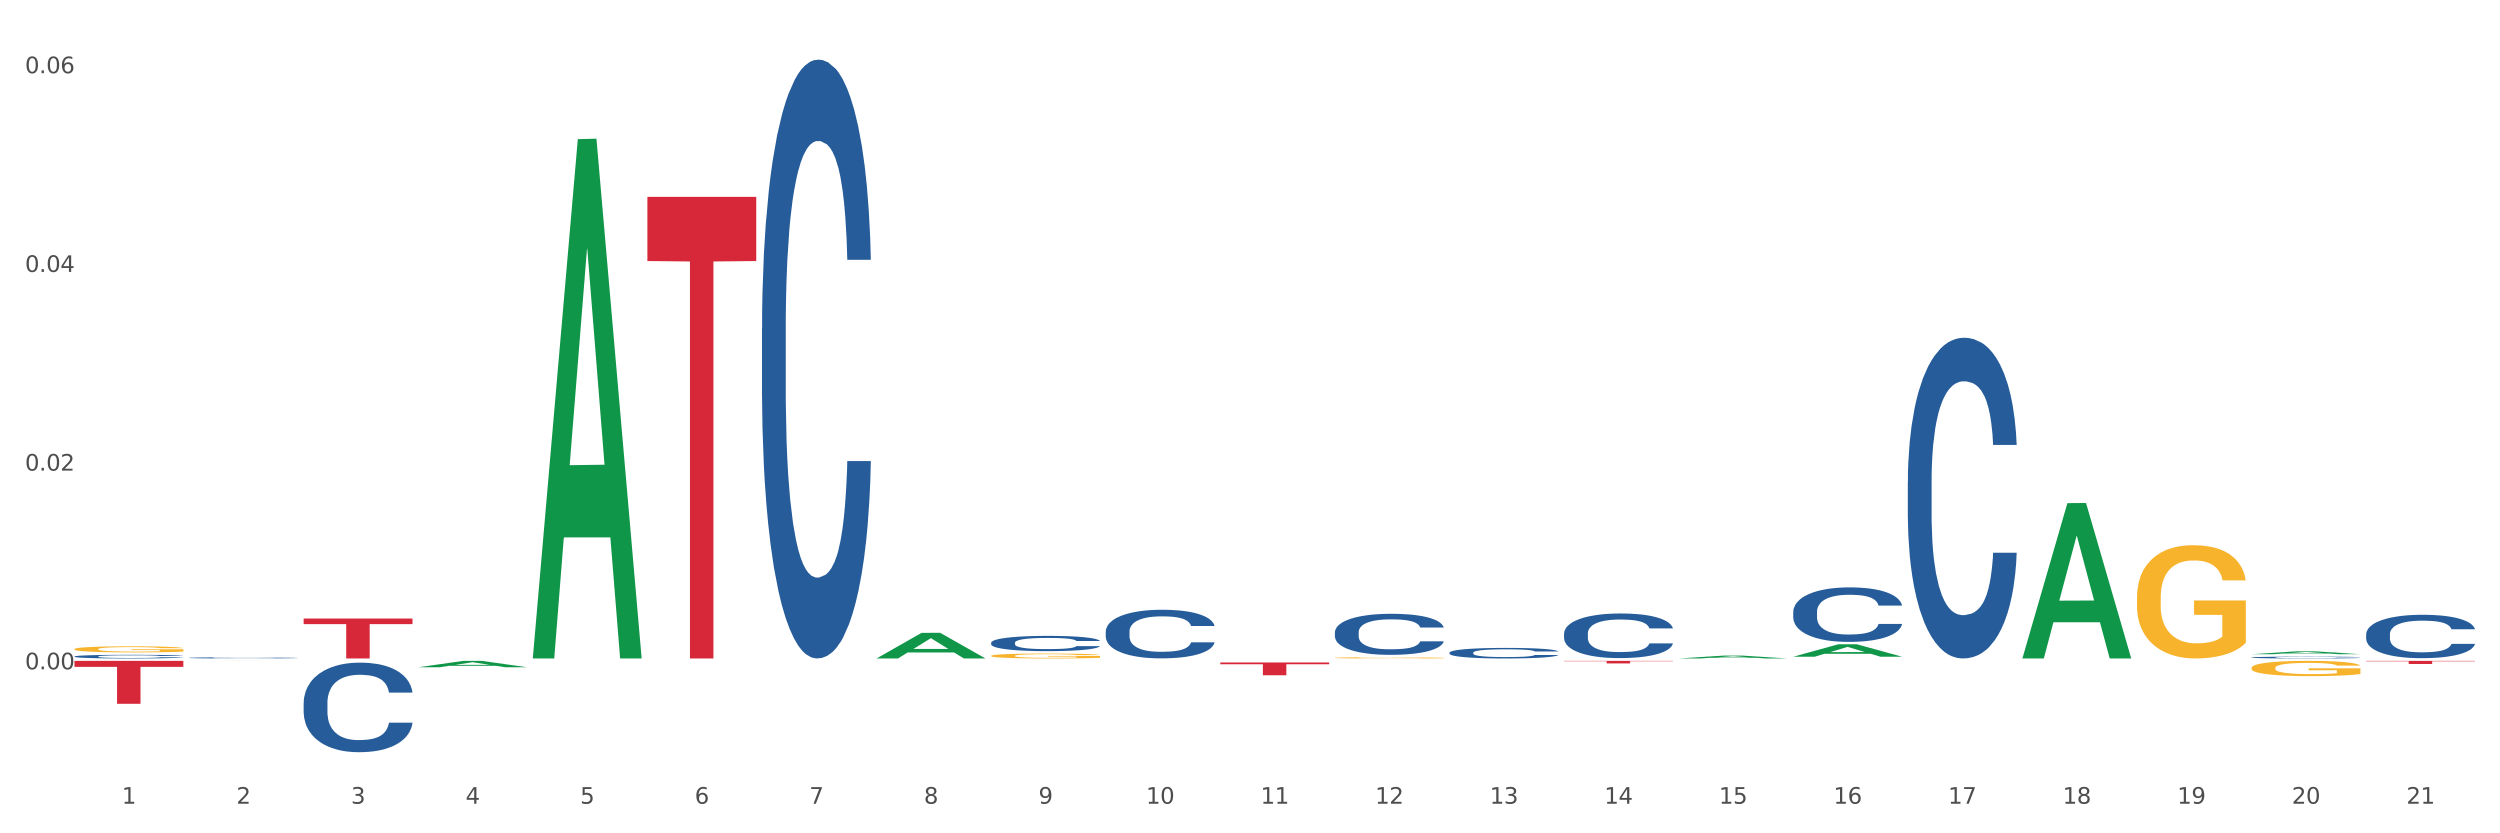 <?xml version="1.0" encoding="utf-8" standalone="no"?>
<!DOCTYPE svg PUBLIC "-//W3C//DTD SVG 1.1//EN"
  "http://www.w3.org/Graphics/SVG/1.1/DTD/svg11.dtd">
<svg xmlns:xlink="http://www.w3.org/1999/xlink" width="1080pt" height="360pt" viewBox="0 0 1080 360" xmlns="http://www.w3.org/2000/svg" version="1.1">
 <rect x="0" y="0" width="1080" height="360" fill="#333333" stroke="none"/>
 <defs>
  <style type="text/css">*{stroke-linejoin: round; stroke-linecap: butt}</style>
 </defs>
 <g id="figure_1">
  <g id="patch_1">
   <path d="M 0 360 
L 1080 360 
L 1080 0 
L 0 0 
z
" style="fill: #ffffff; stroke: #ffffff; stroke-linejoin: miter"/>
  </g>
  <g id="axes_1">
   <g id="matplotlib.axis_1">
    <g id="xtick_1">
     <g id="text_1">
      <!-- 1 -->
      <g style="fill: #4d4d4d" transform="translate(52.633 347.204) scale(0.096 -0.096)">
       <defs>
        <path id="DejaVuSans-31" d="M 794 531 
L 1825 531 
L 1825 4091 
L 703 3866 
L 703 4441 
L 1819 4666 
L 2450 4666 
L 2450 531 
L 3481 531 
L 3481 0 
L 794 0 
L 794 531 
z
" transform="scale(0.016)"/>
       </defs>
       <use xlink:href="#DejaVuSans-31"/>
      </g>
     </g>
    </g>
    <g id="xtick_2">
     <g id="text_2">
      <!-- 2 -->
      <g style="fill: #4d4d4d" transform="translate(102.133 347.204) scale(0.096 -0.096)">
       <defs>
        <path id="DejaVuSans-32" d="M 1228 531 
L 3431 531 
L 3431 0 
L 469 0 
L 469 531 
Q 828 903 1448 1529 
Q 2069 2156 2228 2338 
Q 2531 2678 2651 2914 
Q 2772 3150 2772 3378 
Q 2772 3750 2511 3984 
Q 2250 4219 1831 4219 
Q 1534 4219 1204 4116 
Q 875 4013 500 3803 
L 500 4441 
Q 881 4594 1212 4672 
Q 1544 4750 1819 4750 
Q 2544 4750 2975 4387 
Q 3406 4025 3406 3419 
Q 3406 3131 3298 2873 
Q 3191 2616 2906 2266 
Q 2828 2175 2409 1742 
Q 1991 1309 1228 531 
z
" transform="scale(0.016)"/>
       </defs>
       <use xlink:href="#DejaVuSans-32"/>
      </g>
     </g>
    </g>
    <g id="xtick_3">
     <g id="text_3">
      <!-- 3 -->
      <g style="fill: #4d4d4d" transform="translate(151.633 347.204) scale(0.096 -0.096)">
       <defs>
        <path id="DejaVuSans-33" d="M 2597 2516 
Q 3050 2419 3304 2112 
Q 3559 1806 3559 1356 
Q 3559 666 3084 287 
Q 2609 -91 1734 -91 
Q 1441 -91 1130 -33 
Q 819 25 488 141 
L 488 750 
Q 750 597 1062 519 
Q 1375 441 1716 441 
Q 2309 441 2620 675 
Q 2931 909 2931 1356 
Q 2931 1769 2642 2001 
Q 2353 2234 1838 2234 
L 1294 2234 
L 1294 2753 
L 1863 2753 
Q 2328 2753 2575 2939 
Q 2822 3125 2822 3475 
Q 2822 3834 2567 4026 
Q 2313 4219 1838 4219 
Q 1578 4219 1281 4162 
Q 984 4106 628 3988 
L 628 4550 
Q 988 4650 1302 4700 
Q 1616 4750 1894 4750 
Q 2613 4750 3031 4423 
Q 3450 4097 3450 3541 
Q 3450 3153 3228 2886 
Q 3006 2619 2597 2516 
z
" transform="scale(0.016)"/>
       </defs>
       <use xlink:href="#DejaVuSans-33"/>
      </g>
     </g>
    </g>
    <g id="xtick_4">
     <g id="text_4">
      <!-- 4 -->
      <g style="fill: #4d4d4d" transform="translate(201.133 347.204) scale(0.096 -0.096)">
       <defs>
        <path id="DejaVuSans-34" d="M 2419 4116 
L 825 1625 
L 2419 1625 
L 2419 4116 
z
M 2253 4666 
L 3047 4666 
L 3047 1625 
L 3713 1625 
L 3713 1100 
L 3047 1100 
L 3047 0 
L 2419 0 
L 2419 1100 
L 313 1100 
L 313 1709 
L 2253 4666 
z
" transform="scale(0.016)"/>
       </defs>
       <use xlink:href="#DejaVuSans-34"/>
      </g>
     </g>
    </g>
    <g id="xtick_5">
     <g id="text_5">
      <!-- 5 -->
      <g style="fill: #4d4d4d" transform="translate(250.633 347.204) scale(0.096 -0.096)">
       <defs>
        <path id="DejaVuSans-35" d="M 691 4666 
L 3169 4666 
L 3169 4134 
L 1269 4134 
L 1269 2991 
Q 1406 3038 1543 3061 
Q 1681 3084 1819 3084 
Q 2600 3084 3056 2656 
Q 3513 2228 3513 1497 
Q 3513 744 3044 326 
Q 2575 -91 1722 -91 
Q 1428 -91 1123 -41 
Q 819 9 494 109 
L 494 744 
Q 775 591 1075 516 
Q 1375 441 1709 441 
Q 2250 441 2565 725 
Q 2881 1009 2881 1497 
Q 2881 1984 2565 2268 
Q 2250 2553 1709 2553 
Q 1456 2553 1204 2497 
Q 953 2441 691 2322 
L 691 4666 
z
" transform="scale(0.016)"/>
       </defs>
       <use xlink:href="#DejaVuSans-35"/>
      </g>
     </g>
    </g>
    <g id="xtick_6">
     <g id="text_6">
      <!-- 6 -->
      <g style="fill: #4d4d4d" transform="translate(300.134 347.204) scale(0.096 -0.096)">
       <defs>
        <path id="DejaVuSans-36" d="M 2113 2584 
Q 1688 2584 1439 2293 
Q 1191 2003 1191 1497 
Q 1191 994 1439 701 
Q 1688 409 2113 409 
Q 2538 409 2786 701 
Q 3034 994 3034 1497 
Q 3034 2003 2786 2293 
Q 2538 2584 2113 2584 
z
M 3366 4563 
L 3366 3988 
Q 3128 4100 2886 4159 
Q 2644 4219 2406 4219 
Q 1781 4219 1451 3797 
Q 1122 3375 1075 2522 
Q 1259 2794 1537 2939 
Q 1816 3084 2150 3084 
Q 2853 3084 3261 2657 
Q 3669 2231 3669 1497 
Q 3669 778 3244 343 
Q 2819 -91 2113 -91 
Q 1303 -91 875 529 
Q 447 1150 447 2328 
Q 447 3434 972 4092 
Q 1497 4750 2381 4750 
Q 2619 4750 2861 4703 
Q 3103 4656 3366 4563 
z
" transform="scale(0.016)"/>
       </defs>
       <use xlink:href="#DejaVuSans-36"/>
      </g>
     </g>
    </g>
    <g id="xtick_7">
     <g id="text_7">
      <!-- 7 -->
      <g style="fill: #4d4d4d" transform="translate(349.634 347.204) scale(0.096 -0.096)">
       <defs>
        <path id="DejaVuSans-37" d="M 525 4666 
L 3525 4666 
L 3525 4397 
L 1831 0 
L 1172 0 
L 2766 4134 
L 525 4134 
L 525 4666 
z
" transform="scale(0.016)"/>
       </defs>
       <use xlink:href="#DejaVuSans-37"/>
      </g>
     </g>
    </g>
    <g id="xtick_8">
     <g id="text_8">
      <!-- 8 -->
      <g style="fill: #4d4d4d" transform="translate(399.134 347.204) scale(0.096 -0.096)">
       <defs>
        <path id="DejaVuSans-38" d="M 2034 2216 
Q 1584 2216 1326 1975 
Q 1069 1734 1069 1313 
Q 1069 891 1326 650 
Q 1584 409 2034 409 
Q 2484 409 2743 651 
Q 3003 894 3003 1313 
Q 3003 1734 2745 1975 
Q 2488 2216 2034 2216 
z
M 1403 2484 
Q 997 2584 770 2862 
Q 544 3141 544 3541 
Q 544 4100 942 4425 
Q 1341 4750 2034 4750 
Q 2731 4750 3128 4425 
Q 3525 4100 3525 3541 
Q 3525 3141 3298 2862 
Q 3072 2584 2669 2484 
Q 3125 2378 3379 2068 
Q 3634 1759 3634 1313 
Q 3634 634 3220 271 
Q 2806 -91 2034 -91 
Q 1263 -91 848 271 
Q 434 634 434 1313 
Q 434 1759 690 2068 
Q 947 2378 1403 2484 
z
M 1172 3481 
Q 1172 3119 1398 2916 
Q 1625 2713 2034 2713 
Q 2441 2713 2670 2916 
Q 2900 3119 2900 3481 
Q 2900 3844 2670 4047 
Q 2441 4250 2034 4250 
Q 1625 4250 1398 4047 
Q 1172 3844 1172 3481 
z
" transform="scale(0.016)"/>
       </defs>
       <use xlink:href="#DejaVuSans-38"/>
      </g>
     </g>
    </g>
    <g id="xtick_9">
     <g id="text_9">
      <!-- 9 -->
      <g style="fill: #4d4d4d" transform="translate(448.634 347.204) scale(0.096 -0.096)">
       <defs>
        <path id="DejaVuSans-39" d="M 703 97 
L 703 672 
Q 941 559 1184 500 
Q 1428 441 1663 441 
Q 2288 441 2617 861 
Q 2947 1281 2994 2138 
Q 2813 1869 2534 1725 
Q 2256 1581 1919 1581 
Q 1219 1581 811 2004 
Q 403 2428 403 3163 
Q 403 3881 828 4315 
Q 1253 4750 1959 4750 
Q 2769 4750 3195 4129 
Q 3622 3509 3622 2328 
Q 3622 1225 3098 567 
Q 2575 -91 1691 -91 
Q 1453 -91 1209 -44 
Q 966 3 703 97 
z
M 1959 2075 
Q 2384 2075 2632 2365 
Q 2881 2656 2881 3163 
Q 2881 3666 2632 3958 
Q 2384 4250 1959 4250 
Q 1534 4250 1286 3958 
Q 1038 3666 1038 3163 
Q 1038 2656 1286 2365 
Q 1534 2075 1959 2075 
z
" transform="scale(0.016)"/>
       </defs>
       <use xlink:href="#DejaVuSans-39"/>
      </g>
     </g>
    </g>
    <g id="xtick_10">
     <g id="text_10">
      <!-- 10 -->
      <g style="fill: #4d4d4d" transform="translate(495.079 347.204) scale(0.096 -0.096)">
       <defs>
        <path id="DejaVuSans-30" d="M 2034 4250 
Q 1547 4250 1301 3770 
Q 1056 3291 1056 2328 
Q 1056 1369 1301 889 
Q 1547 409 2034 409 
Q 2525 409 2770 889 
Q 3016 1369 3016 2328 
Q 3016 3291 2770 3770 
Q 2525 4250 2034 4250 
z
M 2034 4750 
Q 2819 4750 3233 4129 
Q 3647 3509 3647 2328 
Q 3647 1150 3233 529 
Q 2819 -91 2034 -91 
Q 1250 -91 836 529 
Q 422 1150 422 2328 
Q 422 3509 836 4129 
Q 1250 4750 2034 4750 
z
" transform="scale(0.016)"/>
       </defs>
       <use xlink:href="#DejaVuSans-31"/>
       <use xlink:href="#DejaVuSans-30" transform="translate(63.623 0)"/>
      </g>
     </g>
    </g>
    <g id="xtick_11">
     <g id="text_11">
      <!-- 11 -->
      <g style="fill: #4d4d4d" transform="translate(544.58 347.204) scale(0.096 -0.096)">
       <use xlink:href="#DejaVuSans-31"/>
       <use xlink:href="#DejaVuSans-31" transform="translate(63.623 0)"/>
      </g>
     </g>
    </g>
    <g id="xtick_12">
     <g id="text_12">
      <!-- 12 -->
      <g style="fill: #4d4d4d" transform="translate(594.08 347.204) scale(0.096 -0.096)">
       <use xlink:href="#DejaVuSans-31"/>
       <use xlink:href="#DejaVuSans-32" transform="translate(63.623 0)"/>
      </g>
     </g>
    </g>
    <g id="xtick_13">
     <g id="text_13">
      <!-- 13 -->
      <g style="fill: #4d4d4d" transform="translate(643.58 347.204) scale(0.096 -0.096)">
       <use xlink:href="#DejaVuSans-31"/>
       <use xlink:href="#DejaVuSans-33" transform="translate(63.623 0)"/>
      </g>
     </g>
    </g>
    <g id="xtick_14">
     <g id="text_14">
      <!-- 14 -->
      <g style="fill: #4d4d4d" transform="translate(693.08 347.204) scale(0.096 -0.096)">
       <use xlink:href="#DejaVuSans-31"/>
       <use xlink:href="#DejaVuSans-34" transform="translate(63.623 0)"/>
      </g>
     </g>
    </g>
    <g id="xtick_15">
     <g id="text_15">
      <!-- 15 -->
      <g style="fill: #4d4d4d" transform="translate(742.58 347.204) scale(0.096 -0.096)">
       <use xlink:href="#DejaVuSans-31"/>
       <use xlink:href="#DejaVuSans-35" transform="translate(63.623 0)"/>
      </g>
     </g>
    </g>
    <g id="xtick_16">
     <g id="text_16">
      <!-- 16 -->
      <g style="fill: #4d4d4d" transform="translate(792.08 347.204) scale(0.096 -0.096)">
       <use xlink:href="#DejaVuSans-31"/>
       <use xlink:href="#DejaVuSans-36" transform="translate(63.623 0)"/>
      </g>
     </g>
    </g>
    <g id="xtick_17">
     <g id="text_17">
      <!-- 17 -->
      <g style="fill: #4d4d4d" transform="translate(841.58 347.204) scale(0.096 -0.096)">
       <use xlink:href="#DejaVuSans-31"/>
       <use xlink:href="#DejaVuSans-37" transform="translate(63.623 0)"/>
      </g>
     </g>
    </g>
    <g id="xtick_18">
     <g id="text_18">
      <!-- 18 -->
      <g style="fill: #4d4d4d" transform="translate(891.08 347.204) scale(0.096 -0.096)">
       <use xlink:href="#DejaVuSans-31"/>
       <use xlink:href="#DejaVuSans-38" transform="translate(63.623 0)"/>
      </g>
     </g>
    </g>
    <g id="xtick_19">
     <g id="text_19">
      <!-- 19 -->
      <g style="fill: #4d4d4d" transform="translate(940.58 347.204) scale(0.096 -0.096)">
       <use xlink:href="#DejaVuSans-31"/>
       <use xlink:href="#DejaVuSans-39" transform="translate(63.623 0)"/>
      </g>
     </g>
    </g>
    <g id="xtick_20">
     <g id="text_20">
      <!-- 20 -->
      <g style="fill: #4d4d4d" transform="translate(990.08 347.204) scale(0.096 -0.096)">
       <use xlink:href="#DejaVuSans-32"/>
       <use xlink:href="#DejaVuSans-30" transform="translate(63.623 0)"/>
      </g>
     </g>
    </g>
    <g id="xtick_21">
     <g id="text_21">
      <!-- 21 -->
      <g style="fill: #4d4d4d" transform="translate(1039.58 347.204) scale(0.096 -0.096)">
       <use xlink:href="#DejaVuSans-32"/>
       <use xlink:href="#DejaVuSans-31" transform="translate(63.623 0)"/>
      </g>
     </g>
    </g>
    <g id="xtick_22"/>
    <g id="xtick_23"/>
    <g id="xtick_24"/>
    <g id="xtick_25"/>
    <g id="xtick_26"/>
    <g id="xtick_27"/>
    <g id="xtick_28"/>
    <g id="xtick_29"/>
    <g id="xtick_30"/>
    <g id="xtick_31"/>
    <g id="xtick_32"/>
    <g id="xtick_33"/>
    <g id="xtick_34"/>
    <g id="xtick_35"/>
    <g id="xtick_36"/>
    <g id="xtick_37"/>
    <g id="xtick_38"/>
    <g id="xtick_39"/>
    <g id="xtick_40"/>
    <g id="xtick_41"/>
   </g>
   <g id="matplotlib.axis_2">
    <g id="ytick_1">
     <g id="text_22">
      <!-- 0.00 -->
      <g style="fill: #4d4d4d" transform="translate(10.8 289.146) scale(0.096 -0.096)">
       <defs>
        <path id="DejaVuSans-2e" d="M 684 794 
L 1344 794 
L 1344 0 
L 684 0 
L 684 794 
z
" transform="scale(0.016)"/>
       </defs>
       <use xlink:href="#DejaVuSans-30"/>
       <use xlink:href="#DejaVuSans-2e" transform="translate(63.623 0)"/>
       <use xlink:href="#DejaVuSans-30" transform="translate(95.41 0)"/>
       <use xlink:href="#DejaVuSans-30" transform="translate(159.033 0)"/>
      </g>
     </g>
    </g>
    <g id="ytick_2">
     <g id="text_23">
      <!-- 0.02 -->
      <g style="fill: #4d4d4d" transform="translate(10.8 203.308) scale(0.096 -0.096)">
       <use xlink:href="#DejaVuSans-30"/>
       <use xlink:href="#DejaVuSans-2e" transform="translate(63.623 0)"/>
       <use xlink:href="#DejaVuSans-30" transform="translate(95.41 0)"/>
       <use xlink:href="#DejaVuSans-32" transform="translate(159.033 0)"/>
      </g>
     </g>
    </g>
    <g id="ytick_3">
     <g id="text_24">
      <!-- 0.04 -->
      <g style="fill: #4d4d4d" transform="translate(10.8 117.47) scale(0.096 -0.096)">
       <use xlink:href="#DejaVuSans-30"/>
       <use xlink:href="#DejaVuSans-2e" transform="translate(63.623 0)"/>
       <use xlink:href="#DejaVuSans-30" transform="translate(95.41 0)"/>
       <use xlink:href="#DejaVuSans-34" transform="translate(159.033 0)"/>
      </g>
     </g>
    </g>
    <g id="ytick_4">
     <g id="text_25">
      <!-- 0.06 -->
      <g style="fill: #4d4d4d" transform="translate(10.8 31.632) scale(0.096 -0.096)">
       <use xlink:href="#DejaVuSans-30"/>
       <use xlink:href="#DejaVuSans-2e" transform="translate(63.623 0)"/>
       <use xlink:href="#DejaVuSans-30" transform="translate(95.41 0)"/>
       <use xlink:href="#DejaVuSans-36" transform="translate(159.033 0)"/>
      </g>
     </g>
    </g>
    <g id="ytick_5"/>
    <g id="ytick_6"/>
    <g id="ytick_7"/>
    <g id="ytick_8"/>
   </g>
   <g id="PolyCollection_1">
    <path d="M 972.675 288.545 
L 972.731 288.539 
L 972.731 288.322 
L 972.842 288.135 
L 973.397 287.684 
L 974.23 287.31 
L 974.84 287.112 
L 975.451 286.949 
L 976.173 286.787 
L 977.061 286.618 
L 978.671 286.371 
L 979.67 286.245 
L 980.892 286.112 
L 983.113 285.92 
L 984.723 285.811 
L 986.388 285.721 
L 989.109 285.613 
L 990.885 285.564 
L 992.773 285.528 
L 995.049 285.504 
L 996.77 285.498 
L 1000.546 285.516 
L 1003.766 285.571 
L 1005.32 285.613 
L 1007.319 285.685 
L 1008.374 285.733 
L 1010.095 285.829 
L 1011.872 285.956 
L 1013.093 286.064 
L 1014.925 286.269 
L 1016.313 286.474 
L 1017.59 286.726 
L 1018.256 286.901 
L 1018.756 287.064 
L 1019.2 287.25 
L 1019.644 287.545 
L 1009.651 287.545 
L 1009.262 287.335 
L 1008.652 287.136 
L 1007.763 286.943 
L 1006.986 286.823 
L 1005.654 286.672 
L 1004.432 286.576 
L 1003.155 286.504 
L 1001.601 286.443 
L 1000.379 286.413 
L 998.658 286.389 
L 995.271 286.395 
L 992.995 286.443 
L 991.441 286.504 
L 990.441 286.558 
L 989.553 286.618 
L 988.554 286.702 
L 987.388 286.829 
L 986.555 286.943 
L 985.722 287.088 
L 985.056 287.232 
L 984.445 287.401 
L 983.945 287.581 
L 983.557 287.768 
L 983.224 287.997 
L 982.946 288.376 
L 982.946 289.201 
L 983.057 289.388 
L 983.335 289.634 
L 983.668 289.821 
L 984.223 290.044 
L 984.723 290.194 
L 985.667 290.411 
L 986.721 290.592 
L 987.554 290.706 
L 988.387 290.802 
L 989.831 290.935 
L 991.441 291.043 
L 992.829 291.109 
L 994.716 291.17 
L 995.993 291.194 
L 997.104 291.206 
L 999.824 291.206 
L 1001.767 291.188 
L 1003.932 291.146 
L 1005.598 291.091 
L 1006.986 291.025 
L 1008.541 290.917 
L 1009.54 290.814 
L 1009.54 289.556 
L 997.326 289.55 
L 997.326 288.713 
L 1019.7 288.713 
L 1019.7 291.17 
L 1018.756 291.296 
L 1017.701 291.41 
L 1016.591 291.513 
L 1014.925 291.639 
L 1012.927 291.76 
L 1011.15 291.844 
L 1009.262 291.916 
L 1007.042 291.982 
L 1004.155 292.043 
L 1002.378 292.067 
L 1000.157 292.085 
L 997.548 292.091 
L 995.271 292.079 
L 993.051 292.049 
L 990.719 291.994 
L 988.443 291.916 
L 986.721 291.838 
L 985 291.742 
L 983.168 291.615 
L 981.725 291.495 
L 980.614 291.386 
L 979.393 291.248 
L 978.06 291.067 
L 977.061 290.905 
L 976.173 290.736 
L 975.229 290.519 
L 974.563 290.333 
L 973.896 290.098 
L 973.508 289.923 
L 973.064 289.652 
L 972.731 289.273 
L 972.675 288.545 
z
" clip-path="url(#pc2956d7e6c)" style="fill: #f7b32b"/>
    <path d="M 428.175 283.316 
L 428.231 283.314 
L 428.231 283.244 
L 428.342 283.184 
L 428.897 283.038 
L 429.73 282.918 
L 430.34 282.854 
L 430.951 282.802 
L 431.673 282.749 
L 432.561 282.695 
L 434.171 282.615 
L 435.17 282.574 
L 436.392 282.532 
L 438.613 282.47 
L 440.223 282.435 
L 441.888 282.406 
L 444.609 282.371 
L 446.385 282.355 
L 448.273 282.343 
L 450.549 282.336 
L 452.27 282.334 
L 456.046 282.34 
L 459.266 282.357 
L 460.82 282.371 
L 462.819 282.394 
L 463.874 282.409 
L 465.595 282.441 
L 467.372 282.481 
L 468.593 282.516 
L 470.425 282.582 
L 471.813 282.648 
L 473.09 282.73 
L 473.756 282.786 
L 474.256 282.838 
L 474.7 282.899 
L 475.144 282.994 
L 465.151 282.994 
L 464.762 282.926 
L 464.152 282.862 
L 463.263 282.8 
L 462.486 282.761 
L 461.154 282.712 
L 459.932 282.681 
L 458.655 282.658 
L 457.101 282.639 
L 455.879 282.629 
L 454.158 282.621 
L 450.771 282.623 
L 448.495 282.639 
L 446.941 282.658 
L 445.941 282.675 
L 445.053 282.695 
L 444.054 282.722 
L 442.888 282.763 
L 442.055 282.8 
L 441.222 282.846 
L 440.556 282.893 
L 439.945 282.947 
L 439.445 283.005 
L 439.057 283.066 
L 438.724 283.139 
L 438.446 283.262 
L 438.446 283.528 
L 438.557 283.588 
L 438.835 283.667 
L 439.168 283.727 
L 439.723 283.799 
L 440.223 283.848 
L 441.167 283.918 
L 442.221 283.976 
L 443.054 284.013 
L 443.887 284.044 
L 445.331 284.087 
L 446.941 284.122 
L 448.329 284.143 
L 450.216 284.162 
L 451.493 284.17 
L 452.604 284.174 
L 455.324 284.174 
L 457.267 284.168 
L 459.432 284.155 
L 461.098 284.137 
L 462.486 284.116 
L 464.041 284.081 
L 465.04 284.048 
L 465.04 283.642 
L 452.826 283.64 
L 452.826 283.37 
L 475.2 283.37 
L 475.2 284.162 
L 474.256 284.203 
L 473.201 284.24 
L 472.091 284.273 
L 470.425 284.314 
L 468.427 284.353 
L 466.65 284.38 
L 464.762 284.403 
L 462.542 284.424 
L 459.655 284.444 
L 457.878 284.452 
L 455.657 284.457 
L 453.048 284.459 
L 450.771 284.455 
L 448.551 284.446 
L 446.219 284.428 
L 443.943 284.403 
L 442.221 284.378 
L 440.5 284.347 
L 438.668 284.306 
L 437.225 284.267 
L 436.114 284.232 
L 434.893 284.188 
L 433.56 284.129 
L 432.561 284.077 
L 431.673 284.023 
L 430.729 283.953 
L 430.063 283.892 
L 429.396 283.817 
L 429.008 283.76 
L 428.564 283.673 
L 428.231 283.551 
L 428.175 283.316 
z
" clip-path="url(#pc2956d7e6c)" style="fill: #f7b32b"/>
    <path d="M 576.675 284.175 
L 576.731 284.174 
L 576.731 284.157 
L 576.842 284.142 
L 577.397 284.105 
L 578.23 284.076 
L 578.84 284.06 
L 579.451 284.047 
L 580.173 284.033 
L 581.061 284.02 
L 582.671 284 
L 583.67 283.99 
L 584.892 283.979 
L 587.113 283.964 
L 588.723 283.955 
L 590.388 283.948 
L 593.109 283.939 
L 594.885 283.935 
L 596.773 283.932 
L 599.049 283.931 
L 600.77 283.93 
L 604.546 283.931 
L 607.766 283.936 
L 609.32 283.939 
L 611.319 283.945 
L 612.374 283.949 
L 614.095 283.957 
L 615.872 283.967 
L 617.093 283.975 
L 618.925 283.992 
L 620.313 284.008 
L 621.59 284.029 
L 622.256 284.043 
L 622.756 284.056 
L 623.2 284.071 
L 623.644 284.094 
L 613.651 284.094 
L 613.262 284.077 
L 612.652 284.062 
L 611.763 284.046 
L 610.986 284.036 
L 609.654 284.024 
L 608.432 284.017 
L 607.155 284.011 
L 605.601 284.006 
L 604.379 284.004 
L 602.658 284.002 
L 599.271 284.002 
L 596.995 284.006 
L 595.441 284.011 
L 594.441 284.015 
L 593.553 284.02 
L 592.554 284.027 
L 591.388 284.037 
L 590.555 284.046 
L 589.722 284.058 
L 589.056 284.069 
L 588.445 284.083 
L 587.945 284.097 
L 587.557 284.112 
L 587.224 284.131 
L 586.946 284.161 
L 586.946 284.227 
L 587.057 284.242 
L 587.335 284.262 
L 587.668 284.277 
L 588.223 284.295 
L 588.723 284.307 
L 589.667 284.324 
L 590.721 284.339 
L 591.554 284.348 
L 592.387 284.356 
L 593.831 284.367 
L 595.441 284.375 
L 596.829 284.381 
L 598.716 284.385 
L 599.993 284.387 
L 601.104 284.388 
L 603.824 284.388 
L 605.767 284.387 
L 607.932 284.383 
L 609.598 284.379 
L 610.986 284.374 
L 612.541 284.365 
L 613.54 284.357 
L 613.54 284.256 
L 601.326 284.255 
L 601.326 284.188 
L 623.7 284.188 
L 623.7 284.385 
L 622.756 284.396 
L 621.701 284.405 
L 620.591 284.413 
L 618.925 284.423 
L 616.927 284.433 
L 615.15 284.439 
L 613.262 284.445 
L 611.042 284.451 
L 608.155 284.455 
L 606.378 284.457 
L 604.157 284.459 
L 601.548 284.459 
L 599.271 284.458 
L 597.051 284.456 
L 594.719 284.452 
L 592.443 284.445 
L 590.721 284.439 
L 589 284.431 
L 587.168 284.421 
L 585.725 284.411 
L 584.614 284.403 
L 583.393 284.392 
L 582.06 284.377 
L 581.061 284.364 
L 580.173 284.351 
L 579.229 284.333 
L 578.563 284.318 
L 577.896 284.299 
L 577.508 284.285 
L 577.064 284.264 
L 576.731 284.233 
L 576.675 284.175 
z
" clip-path="url(#pc2956d7e6c)" style="fill: #f7b32b"/>
    <path d="M 32.175 280.422 
L 32.231 280.419 
L 32.231 280.333 
L 32.342 280.258 
L 32.897 280.078 
L 33.73 279.93 
L 34.34 279.85 
L 34.951 279.786 
L 35.673 279.721 
L 36.561 279.654 
L 38.171 279.555 
L 39.17 279.505 
L 40.392 279.452 
L 42.613 279.375 
L 44.223 279.332 
L 45.888 279.296 
L 48.609 279.253 
L 50.385 279.234 
L 52.273 279.219 
L 54.549 279.21 
L 56.27 279.207 
L 60.046 279.214 
L 63.266 279.236 
L 64.82 279.253 
L 66.819 279.282 
L 67.874 279.301 
L 69.595 279.339 
L 71.372 279.39 
L 72.593 279.433 
L 74.425 279.514 
L 75.813 279.596 
L 77.09 279.697 
L 77.756 279.766 
L 78.256 279.831 
L 78.7 279.906 
L 79.144 280.023 
L 69.151 280.023 
L 68.762 279.939 
L 68.152 279.86 
L 67.263 279.783 
L 66.486 279.735 
L 65.154 279.675 
L 63.932 279.637 
L 62.655 279.608 
L 61.101 279.584 
L 59.879 279.572 
L 58.158 279.562 
L 54.771 279.565 
L 52.495 279.584 
L 50.941 279.608 
L 49.941 279.63 
L 49.053 279.654 
L 48.054 279.687 
L 46.888 279.738 
L 46.055 279.783 
L 45.222 279.841 
L 44.556 279.898 
L 43.945 279.966 
L 43.445 280.038 
L 43.057 280.112 
L 42.724 280.203 
L 42.446 280.354 
L 42.446 280.683 
L 42.557 280.758 
L 42.835 280.856 
L 43.168 280.93 
L 43.723 281.019 
L 44.223 281.079 
L 45.167 281.166 
L 46.221 281.238 
L 47.054 281.283 
L 47.887 281.322 
L 49.331 281.374 
L 50.941 281.417 
L 52.329 281.444 
L 54.216 281.468 
L 55.493 281.477 
L 56.604 281.482 
L 59.324 281.482 
L 61.267 281.475 
L 63.432 281.458 
L 65.098 281.437 
L 66.486 281.41 
L 68.041 281.367 
L 69.04 281.326 
L 69.04 280.825 
L 56.826 280.822 
L 56.826 280.489 
L 79.2 280.489 
L 79.2 281.468 
L 78.256 281.518 
L 77.201 281.564 
L 76.091 281.605 
L 74.425 281.655 
L 72.427 281.703 
L 70.65 281.737 
L 68.762 281.765 
L 66.542 281.792 
L 63.655 281.816 
L 61.878 281.825 
L 59.657 281.833 
L 57.048 281.835 
L 54.771 281.83 
L 52.551 281.818 
L 50.219 281.797 
L 47.943 281.765 
L 46.221 281.734 
L 44.5 281.696 
L 42.668 281.645 
L 41.225 281.597 
L 40.114 281.554 
L 38.893 281.499 
L 37.56 281.427 
L 36.561 281.362 
L 35.673 281.295 
L 34.729 281.209 
L 34.063 281.134 
L 33.396 281.041 
L 33.008 280.971 
L 32.564 280.863 
L 32.231 280.712 
L 32.175 280.422 
z
" clip-path="url(#pc2956d7e6c)" style="fill: #f7b32b"/>
    <path d="M 923.175 258.139 
L 923.231 258.095 
L 923.231 256.486 
L 923.342 255.101 
L 923.897 251.749 
L 924.73 248.979 
L 925.34 247.504 
L 925.951 246.298 
L 926.673 245.091 
L 927.561 243.84 
L 929.171 242.008 
L 930.17 241.069 
L 931.392 240.086 
L 933.613 238.656 
L 935.223 237.852 
L 936.888 237.182 
L 939.609 236.377 
L 941.385 236.02 
L 943.273 235.752 
L 945.549 235.573 
L 947.27 235.528 
L 951.046 235.662 
L 954.266 236.065 
L 955.82 236.377 
L 957.819 236.914 
L 958.874 237.271 
L 960.595 237.986 
L 962.372 238.925 
L 963.593 239.729 
L 965.425 241.248 
L 966.813 242.767 
L 968.09 244.644 
L 968.756 245.94 
L 969.256 247.147 
L 969.7 248.532 
L 970.144 250.722 
L 960.151 250.722 
L 959.762 249.158 
L 959.152 247.683 
L 958.263 246.253 
L 957.486 245.359 
L 956.154 244.242 
L 954.932 243.527 
L 953.655 242.991 
L 952.101 242.544 
L 950.879 242.321 
L 949.158 242.142 
L 945.771 242.187 
L 943.495 242.544 
L 941.941 242.991 
L 940.941 243.393 
L 940.053 243.84 
L 939.054 244.466 
L 937.888 245.404 
L 937.055 246.253 
L 936.222 247.325 
L 935.556 248.398 
L 934.945 249.649 
L 934.445 250.99 
L 934.057 252.375 
L 933.724 254.073 
L 933.446 256.888 
L 933.446 263.01 
L 933.557 264.395 
L 933.835 266.228 
L 934.168 267.613 
L 934.723 269.266 
L 935.223 270.383 
L 936.167 271.992 
L 937.221 273.333 
L 938.054 274.182 
L 938.887 274.897 
L 940.331 275.88 
L 941.941 276.684 
L 943.329 277.176 
L 945.216 277.622 
L 946.493 277.801 
L 947.604 277.891 
L 950.324 277.891 
L 952.267 277.756 
L 954.432 277.444 
L 956.098 277.041 
L 957.486 276.55 
L 959.041 275.746 
L 960.04 274.986 
L 960.04 265.647 
L 947.826 265.602 
L 947.826 259.391 
L 970.2 259.391 
L 970.2 277.622 
L 969.256 278.561 
L 968.201 279.41 
L 967.091 280.169 
L 965.425 281.108 
L 963.427 282.002 
L 961.65 282.627 
L 959.762 283.163 
L 957.542 283.655 
L 954.655 284.102 
L 952.878 284.281 
L 950.657 284.415 
L 948.048 284.459 
L 945.771 284.37 
L 943.551 284.147 
L 941.219 283.744 
L 938.943 283.163 
L 937.221 282.583 
L 935.5 281.868 
L 933.668 280.929 
L 932.225 280.035 
L 931.114 279.231 
L 929.893 278.203 
L 928.56 276.863 
L 927.561 275.656 
L 926.673 274.405 
L 925.729 272.796 
L 925.063 271.411 
L 924.396 269.668 
L 924.008 268.372 
L 923.564 266.362 
L 923.231 263.546 
L 923.175 258.139 
z
" clip-path="url(#pc2956d7e6c)" style="fill: #f7b32b"/>
    <path d="M 477.675 272.85 
L 477.731 272.831 
L 477.731 272.294 
L 477.897 271.566 
L 478.509 270.223 
L 479.287 269.207 
L 480.621 268.018 
L 481.344 267.52 
L 482.289 266.963 
L 484.234 266.062 
L 486.457 265.295 
L 488.014 264.873 
L 489.181 264.605 
L 491.794 264.126 
L 493.294 263.915 
L 494.851 263.742 
L 496.185 263.627 
L 498.408 263.493 
L 500.187 263.435 
L 502.244 263.416 
L 503.967 263.435 
L 506.246 263.512 
L 509.581 263.742 
L 510.859 263.876 
L 512.582 264.106 
L 514.361 264.413 
L 515.806 264.72 
L 517.474 265.161 
L 519.197 265.736 
L 520.865 266.465 
L 522.032 267.136 
L 522.977 267.846 
L 523.811 268.708 
L 524.422 269.648 
L 524.7 270.434 
L 514.528 270.434 
L 514.25 269.725 
L 513.694 268.958 
L 513.138 268.44 
L 512.527 268.018 
L 511.582 267.539 
L 510.748 267.232 
L 509.359 266.868 
L 508.08 266.638 
L 507.024 266.503 
L 505.745 266.388 
L 503.022 266.273 
L 501.076 266.273 
L 499.853 266.312 
L 498.353 266.407 
L 497.074 266.542 
L 495.573 266.772 
L 494.406 267.021 
L 493.239 267.347 
L 492.572 267.577 
L 491.571 267.999 
L 490.904 268.344 
L 490.015 268.939 
L 489.515 269.36 
L 488.625 270.453 
L 488.236 271.259 
L 488.069 271.815 
L 487.958 272.428 
L 487.958 275.42 
L 488.292 276.762 
L 488.57 277.337 
L 489.014 277.989 
L 489.848 278.833 
L 491.071 279.658 
L 492.349 280.252 
L 493.406 280.616 
L 494.406 280.885 
L 495.407 281.096 
L 496.63 281.288 
L 497.63 281.403 
L 499.131 281.518 
L 500.91 281.575 
L 502.299 281.575 
L 505.134 281.479 
L 506.413 281.383 
L 507.635 281.249 
L 508.969 281.038 
L 510.026 280.808 
L 510.637 280.636 
L 511.637 280.271 
L 512.416 279.888 
L 513.083 279.447 
L 513.527 279.063 
L 514.028 278.488 
L 514.417 277.836 
L 514.528 277.491 
L 524.7 277.491 
L 524.478 278.181 
L 524.089 278.852 
L 523.31 279.753 
L 522.699 280.271 
L 521.754 280.904 
L 520.753 281.441 
L 519.364 282.035 
L 518.085 282.476 
L 516.751 282.86 
L 515.306 283.205 
L 512.694 283.684 
L 511.749 283.819 
L 509.748 284.049 
L 508.191 284.183 
L 505.912 284.317 
L 503.578 284.394 
L 501.132 284.413 
L 498.964 284.375 
L 496.574 284.26 
L 495.073 284.145 
L 493.406 283.972 
L 491.46 283.704 
L 489.626 283.378 
L 487.903 282.994 
L 486.291 282.553 
L 484.79 282.055 
L 482.844 281.23 
L 481.399 280.425 
L 480.343 279.677 
L 479.62 279.044 
L 478.898 278.239 
L 478.509 277.683 
L 477.897 276.34 
L 477.675 275.094 
L 477.675 272.85 
z
" clip-path="url(#pc2956d7e6c)" style="fill: #255c99"/>
    <path d="M 1022.175 274.01 
L 1022.231 273.992 
L 1022.231 273.513 
L 1022.397 272.863 
L 1023.009 271.664 
L 1023.787 270.757 
L 1025.121 269.696 
L 1025.844 269.251 
L 1026.789 268.754 
L 1028.734 267.95 
L 1030.957 267.265 
L 1032.514 266.889 
L 1033.681 266.649 
L 1036.294 266.221 
L 1037.794 266.033 
L 1039.351 265.879 
L 1040.685 265.776 
L 1042.908 265.656 
L 1044.687 265.605 
L 1046.744 265.588 
L 1048.467 265.605 
L 1050.746 265.673 
L 1054.081 265.879 
L 1055.359 265.998 
L 1057.082 266.204 
L 1058.861 266.478 
L 1060.306 266.752 
L 1061.974 267.145 
L 1063.697 267.659 
L 1065.365 268.309 
L 1066.532 268.908 
L 1067.477 269.542 
L 1068.311 270.312 
L 1068.922 271.151 
L 1069.2 271.853 
L 1059.028 271.853 
L 1058.75 271.219 
L 1058.194 270.535 
L 1057.638 270.072 
L 1057.027 269.696 
L 1056.082 269.268 
L 1055.248 268.994 
L 1053.859 268.669 
L 1052.58 268.463 
L 1051.524 268.344 
L 1050.245 268.241 
L 1047.522 268.138 
L 1045.576 268.138 
L 1044.353 268.172 
L 1042.853 268.258 
L 1041.574 268.378 
L 1040.073 268.583 
L 1038.906 268.806 
L 1037.739 269.097 
L 1037.072 269.302 
L 1036.071 269.679 
L 1035.404 269.987 
L 1034.515 270.518 
L 1034.015 270.894 
L 1033.125 271.87 
L 1032.736 272.589 
L 1032.569 273.085 
L 1032.458 273.633 
L 1032.458 276.303 
L 1032.792 277.502 
L 1033.07 278.015 
L 1033.514 278.597 
L 1034.348 279.35 
L 1035.571 280.086 
L 1036.849 280.617 
L 1037.906 280.942 
L 1038.906 281.182 
L 1039.907 281.37 
L 1041.13 281.541 
L 1042.13 281.644 
L 1043.631 281.747 
L 1045.41 281.798 
L 1046.799 281.798 
L 1049.634 281.713 
L 1050.912 281.627 
L 1052.135 281.507 
L 1053.469 281.319 
L 1054.526 281.113 
L 1055.137 280.959 
L 1056.138 280.634 
L 1056.916 280.292 
L 1057.583 279.898 
L 1058.027 279.556 
L 1058.528 279.042 
L 1058.917 278.46 
L 1059.028 278.152 
L 1069.2 278.152 
L 1068.978 278.768 
L 1068.589 279.367 
L 1067.81 280.172 
L 1067.199 280.634 
L 1066.254 281.199 
L 1065.253 281.678 
L 1063.864 282.209 
L 1062.585 282.603 
L 1061.251 282.945 
L 1059.806 283.253 
L 1057.194 283.681 
L 1056.249 283.801 
L 1054.248 284.006 
L 1052.691 284.126 
L 1050.412 284.246 
L 1048.078 284.315 
L 1045.632 284.332 
L 1043.464 284.297 
L 1041.074 284.195 
L 1039.573 284.092 
L 1037.906 283.938 
L 1035.96 283.698 
L 1034.126 283.407 
L 1032.403 283.065 
L 1030.791 282.671 
L 1029.29 282.226 
L 1027.344 281.49 
L 1025.899 280.771 
L 1024.843 280.104 
L 1024.12 279.539 
L 1023.398 278.82 
L 1023.009 278.323 
L 1022.397 277.125 
L 1022.175 276.012 
L 1022.175 274.01 
z
" clip-path="url(#pc2956d7e6c)" style="fill: #255c99"/>
    <path d="M 972.675 284.022 
L 972.731 284.021 
L 972.731 284.001 
L 972.897 283.974 
L 973.509 283.923 
L 974.287 283.884 
L 975.621 283.839 
L 976.344 283.821 
L 977.289 283.8 
L 979.234 283.765 
L 981.457 283.736 
L 983.014 283.721 
L 984.181 283.71 
L 986.794 283.692 
L 988.294 283.684 
L 989.851 283.678 
L 991.185 283.673 
L 993.408 283.668 
L 995.187 283.666 
L 997.244 283.665 
L 998.967 283.666 
L 1001.246 283.669 
L 1004.581 283.678 
L 1005.859 283.683 
L 1007.582 283.692 
L 1009.361 283.703 
L 1010.806 283.715 
L 1012.474 283.731 
L 1014.197 283.753 
L 1015.865 283.781 
L 1017.032 283.806 
L 1017.977 283.833 
L 1018.811 283.866 
L 1019.422 283.901 
L 1019.7 283.931 
L 1009.528 283.931 
L 1009.25 283.904 
L 1008.694 283.875 
L 1008.138 283.855 
L 1007.527 283.839 
L 1006.582 283.821 
L 1005.748 283.81 
L 1004.359 283.796 
L 1003.08 283.787 
L 1002.024 283.782 
L 1000.745 283.778 
L 998.022 283.773 
L 996.076 283.773 
L 994.853 283.775 
L 993.353 283.779 
L 992.074 283.784 
L 990.573 283.792 
L 989.406 283.802 
L 988.239 283.814 
L 987.572 283.823 
L 986.571 283.839 
L 985.904 283.852 
L 985.015 283.874 
L 984.515 283.89 
L 983.625 283.932 
L 983.236 283.962 
L 983.069 283.983 
L 982.958 284.006 
L 982.958 284.119 
L 983.292 284.17 
L 983.57 284.192 
L 984.014 284.216 
L 984.848 284.248 
L 986.071 284.28 
L 987.349 284.302 
L 988.406 284.316 
L 989.406 284.326 
L 990.407 284.334 
L 991.63 284.341 
L 992.63 284.345 
L 994.131 284.35 
L 995.91 284.352 
L 997.299 284.352 
L 1000.134 284.348 
L 1001.413 284.345 
L 1002.635 284.34 
L 1003.969 284.332 
L 1005.026 284.323 
L 1005.637 284.316 
L 1006.638 284.303 
L 1007.416 284.288 
L 1008.083 284.272 
L 1008.527 284.257 
L 1009.028 284.235 
L 1009.417 284.211 
L 1009.528 284.198 
L 1019.7 284.198 
L 1019.478 284.224 
L 1019.089 284.249 
L 1018.31 284.283 
L 1017.699 284.303 
L 1016.754 284.327 
L 1015.753 284.347 
L 1014.364 284.369 
L 1013.085 284.386 
L 1011.751 284.401 
L 1010.306 284.414 
L 1007.694 284.432 
L 1006.749 284.437 
L 1004.748 284.446 
L 1003.191 284.451 
L 1000.912 284.456 
L 998.578 284.459 
L 996.132 284.459 
L 993.964 284.458 
L 991.574 284.454 
L 990.073 284.449 
L 988.406 284.443 
L 986.46 284.432 
L 984.626 284.42 
L 982.903 284.406 
L 981.291 284.389 
L 979.79 284.37 
L 977.844 284.339 
L 976.399 284.309 
L 975.343 284.28 
L 974.62 284.256 
L 973.898 284.226 
L 973.509 284.205 
L 972.897 284.154 
L 972.675 284.107 
L 972.675 284.022 
z
" clip-path="url(#pc2956d7e6c)" style="fill: #255c99"/>
    <path d="M 824.175 208.16 
L 824.231 208.033 
L 824.231 204.49 
L 824.397 199.682 
L 825.009 190.824 
L 825.787 184.118 
L 827.121 176.273 
L 827.844 172.983 
L 828.789 169.314 
L 830.734 163.367 
L 832.957 158.305 
L 834.514 155.521 
L 835.681 153.75 
L 838.294 150.587 
L 839.794 149.195 
L 841.351 148.056 
L 842.685 147.297 
L 844.908 146.411 
L 846.687 146.031 
L 848.744 145.905 
L 850.467 146.031 
L 852.746 146.538 
L 856.081 148.056 
L 857.359 148.942 
L 859.082 150.46 
L 860.861 152.485 
L 862.306 154.509 
L 863.974 157.419 
L 865.697 161.216 
L 867.365 166.024 
L 868.532 170.452 
L 869.477 175.134 
L 870.311 180.828 
L 870.922 187.028 
L 871.2 192.216 
L 861.028 192.216 
L 860.75 187.535 
L 860.194 182.473 
L 859.638 179.057 
L 859.027 176.273 
L 858.082 173.11 
L 857.248 171.085 
L 855.859 168.681 
L 854.58 167.163 
L 853.524 166.277 
L 852.245 165.518 
L 849.522 164.758 
L 847.576 164.758 
L 846.353 165.012 
L 844.853 165.644 
L 843.574 166.53 
L 842.073 168.048 
L 840.906 169.693 
L 839.739 171.844 
L 839.072 173.363 
L 838.071 176.146 
L 837.404 178.424 
L 836.515 182.347 
L 836.015 185.13 
L 835.125 192.343 
L 834.736 197.657 
L 834.569 201.327 
L 834.458 205.376 
L 834.458 225.115 
L 834.792 233.972 
L 835.07 237.768 
L 835.514 242.071 
L 836.348 247.638 
L 837.571 253.079 
L 838.849 257.002 
L 839.906 259.406 
L 840.906 261.177 
L 841.907 262.569 
L 843.13 263.834 
L 844.13 264.594 
L 845.631 265.353 
L 847.41 265.732 
L 848.799 265.732 
L 851.634 265.1 
L 852.913 264.467 
L 854.135 263.581 
L 855.469 262.189 
L 856.526 260.671 
L 857.137 259.532 
L 858.138 257.128 
L 858.916 254.597 
L 859.583 251.687 
L 860.027 249.156 
L 860.528 245.36 
L 860.917 241.058 
L 861.028 238.781 
L 871.2 238.781 
L 870.978 243.336 
L 870.589 247.765 
L 869.81 253.712 
L 869.199 257.128 
L 868.254 261.304 
L 867.253 264.847 
L 865.864 268.769 
L 864.585 271.679 
L 863.251 274.21 
L 861.806 276.488 
L 859.194 279.651 
L 858.249 280.537 
L 856.248 282.055 
L 854.691 282.941 
L 852.412 283.827 
L 850.078 284.333 
L 847.632 284.459 
L 845.464 284.206 
L 843.074 283.447 
L 841.573 282.688 
L 839.906 281.549 
L 837.96 279.778 
L 836.126 277.626 
L 834.403 275.096 
L 832.791 272.186 
L 831.29 268.896 
L 829.344 263.455 
L 827.899 258.14 
L 826.843 253.205 
L 826.12 249.03 
L 825.398 243.715 
L 825.009 240.046 
L 824.397 231.189 
L 824.175 222.964 
L 824.175 208.16 
z
" clip-path="url(#pc2956d7e6c)" style="fill: #255c99"/>
    <path d="M 774.675 264.328 
L 774.731 264.307 
L 774.731 263.705 
L 774.897 262.888 
L 775.509 261.383 
L 776.287 260.243 
L 777.621 258.91 
L 778.344 258.351 
L 779.289 257.728 
L 781.234 256.717 
L 783.457 255.857 
L 785.014 255.384 
L 786.181 255.083 
L 788.794 254.546 
L 790.294 254.309 
L 791.851 254.116 
L 793.185 253.987 
L 795.408 253.836 
L 797.187 253.772 
L 799.244 253.75 
L 800.967 253.772 
L 803.246 253.858 
L 806.581 254.116 
L 807.859 254.266 
L 809.582 254.524 
L 811.361 254.868 
L 812.806 255.212 
L 814.474 255.707 
L 816.197 256.352 
L 817.865 257.169 
L 819.032 257.921 
L 819.977 258.717 
L 820.811 259.684 
L 821.422 260.738 
L 821.7 261.619 
L 811.528 261.619 
L 811.25 260.824 
L 810.694 259.964 
L 810.138 259.383 
L 809.527 258.91 
L 808.582 258.373 
L 807.748 258.029 
L 806.359 257.62 
L 805.08 257.362 
L 804.024 257.212 
L 802.745 257.083 
L 800.022 256.954 
L 798.076 256.954 
L 796.853 256.997 
L 795.353 257.104 
L 794.074 257.255 
L 792.573 257.513 
L 791.406 257.792 
L 790.239 258.158 
L 789.572 258.416 
L 788.571 258.889 
L 787.904 259.276 
L 787.015 259.942 
L 786.515 260.415 
L 785.625 261.641 
L 785.236 262.544 
L 785.069 263.167 
L 784.958 263.855 
L 784.958 267.209 
L 785.292 268.714 
L 785.57 269.359 
L 786.014 270.09 
L 786.848 271.036 
L 788.071 271.96 
L 789.349 272.627 
L 790.406 273.035 
L 791.406 273.336 
L 792.407 273.573 
L 793.63 273.788 
L 794.63 273.917 
L 796.131 274.046 
L 797.91 274.11 
L 799.299 274.11 
L 802.134 274.003 
L 803.413 273.895 
L 804.635 273.745 
L 805.969 273.508 
L 807.026 273.25 
L 807.637 273.057 
L 808.638 272.648 
L 809.416 272.218 
L 810.083 271.724 
L 810.527 271.294 
L 811.028 270.649 
L 811.417 269.918 
L 811.528 269.531 
L 821.7 269.531 
L 821.478 270.305 
L 821.089 271.057 
L 820.31 272.068 
L 819.699 272.648 
L 818.754 273.358 
L 817.753 273.96 
L 816.364 274.626 
L 815.085 275.121 
L 813.751 275.551 
L 812.306 275.938 
L 809.694 276.475 
L 808.749 276.626 
L 806.748 276.884 
L 805.191 277.034 
L 802.912 277.185 
L 800.578 277.271 
L 798.132 277.292 
L 795.964 277.249 
L 793.574 277.12 
L 792.073 276.991 
L 790.406 276.798 
L 788.46 276.497 
L 786.626 276.131 
L 784.903 275.701 
L 783.291 275.207 
L 781.79 274.648 
L 779.844 273.723 
L 778.399 272.82 
L 777.343 271.982 
L 776.62 271.272 
L 775.898 270.369 
L 775.509 269.746 
L 774.897 268.241 
L 774.675 266.844 
L 774.675 264.328 
z
" clip-path="url(#pc2956d7e6c)" style="fill: #255c99"/>
    <path d="M 32.175 285.498 
L 79.2 285.498 
L 79.2 288.074 
L 60.702 288.091 
L 60.702 304.033 
L 50.562 304.033 
L 50.562 288.091 
L 32.175 288.074 
L 32.175 285.516 
L 32.175 285.498 
z
" clip-path="url(#pc2956d7e6c)" style="fill: #d62839"/>
    <path d="M 279.675 85.06 
L 326.7 85.06 
L 326.7 112.77 
L 308.202 112.957 
L 308.202 284.459 
L 298.062 284.459 
L 298.062 112.957 
L 279.675 112.77 
L 279.675 85.247 
L 279.675 85.06 
z
" clip-path="url(#pc2956d7e6c)" style="fill: #d62839"/>
    <path d="M 428.175 277.663 
L 428.231 277.657 
L 428.231 277.488 
L 428.397 277.259 
L 429.009 276.837 
L 429.787 276.518 
L 431.121 276.145 
L 431.844 275.988 
L 432.789 275.814 
L 434.734 275.53 
L 436.957 275.289 
L 438.514 275.157 
L 439.681 275.073 
L 442.294 274.922 
L 443.794 274.856 
L 445.351 274.802 
L 446.685 274.765 
L 448.908 274.723 
L 450.687 274.705 
L 452.744 274.699 
L 454.467 274.705 
L 456.746 274.729 
L 460.081 274.802 
L 461.359 274.844 
L 463.082 274.916 
L 464.861 275.012 
L 466.306 275.109 
L 467.974 275.247 
L 469.697 275.428 
L 471.365 275.657 
L 472.532 275.868 
L 473.477 276.091 
L 474.311 276.362 
L 474.922 276.657 
L 475.2 276.904 
L 465.028 276.904 
L 464.75 276.681 
L 464.194 276.44 
L 463.638 276.277 
L 463.027 276.145 
L 462.082 275.994 
L 461.248 275.898 
L 459.859 275.783 
L 458.58 275.711 
L 457.524 275.669 
L 456.245 275.633 
L 453.522 275.597 
L 451.576 275.597 
L 450.353 275.609 
L 448.853 275.639 
L 447.574 275.681 
L 446.073 275.753 
L 444.906 275.832 
L 443.739 275.934 
L 443.072 276.006 
L 442.071 276.139 
L 441.404 276.247 
L 440.515 276.434 
L 440.015 276.566 
L 439.125 276.91 
L 438.736 277.163 
L 438.569 277.337 
L 438.458 277.53 
L 438.458 278.47 
L 438.792 278.891 
L 439.07 279.072 
L 439.514 279.277 
L 440.348 279.542 
L 441.571 279.801 
L 442.849 279.988 
L 443.906 280.102 
L 444.906 280.186 
L 445.907 280.253 
L 447.13 280.313 
L 448.13 280.349 
L 449.631 280.385 
L 451.41 280.403 
L 452.799 280.403 
L 455.634 280.373 
L 456.913 280.343 
L 458.135 280.301 
L 459.469 280.235 
L 460.526 280.162 
L 461.137 280.108 
L 462.137 279.994 
L 462.916 279.873 
L 463.583 279.735 
L 464.027 279.614 
L 464.528 279.434 
L 464.917 279.229 
L 465.028 279.12 
L 475.2 279.12 
L 474.978 279.337 
L 474.589 279.548 
L 473.81 279.831 
L 473.199 279.994 
L 472.254 280.193 
L 471.253 280.361 
L 469.864 280.548 
L 468.585 280.686 
L 467.251 280.807 
L 465.806 280.915 
L 463.194 281.066 
L 462.249 281.108 
L 460.248 281.18 
L 458.691 281.223 
L 456.412 281.265 
L 454.078 281.289 
L 451.632 281.295 
L 449.464 281.283 
L 447.074 281.247 
L 445.573 281.21 
L 443.906 281.156 
L 441.96 281.072 
L 440.126 280.97 
L 438.403 280.849 
L 436.791 280.711 
L 435.29 280.554 
L 433.344 280.295 
L 431.899 280.042 
L 430.843 279.807 
L 430.12 279.608 
L 429.398 279.355 
L 429.009 279.181 
L 428.397 278.759 
L 428.175 278.367 
L 428.175 277.663 
z
" clip-path="url(#pc2956d7e6c)" style="fill: #255c99"/>
    <path d="M 329.175 141.997 
L 329.231 141.761 
L 329.231 135.146 
L 329.397 126.168 
L 330.009 109.63 
L 330.787 97.109 
L 332.121 82.461 
L 332.844 76.318 
L 333.789 69.467 
L 335.734 58.363 
L 337.957 48.913 
L 339.514 43.715 
L 340.681 40.407 
L 343.294 34.501 
L 344.794 31.902 
L 346.351 29.776 
L 347.685 28.358 
L 349.908 26.705 
L 351.687 25.996 
L 353.744 25.759 
L 355.467 25.996 
L 357.746 26.941 
L 361.081 29.776 
L 362.359 31.43 
L 364.082 34.265 
L 365.861 38.045 
L 367.306 41.825 
L 368.974 47.259 
L 370.697 54.346 
L 372.365 63.324 
L 373.532 71.593 
L 374.477 80.335 
L 375.311 90.966 
L 375.922 102.543 
L 376.2 112.229 
L 366.028 112.229 
L 365.75 103.488 
L 365.194 94.037 
L 364.638 87.658 
L 364.027 82.461 
L 363.082 76.554 
L 362.248 72.774 
L 360.859 68.285 
L 359.58 65.45 
L 358.524 63.797 
L 357.245 62.379 
L 354.522 60.962 
L 352.576 60.962 
L 351.353 61.434 
L 349.853 62.615 
L 348.574 64.269 
L 347.073 67.104 
L 345.906 70.176 
L 344.739 74.192 
L 344.072 77.027 
L 343.071 82.225 
L 342.404 86.477 
L 341.515 93.801 
L 341.015 98.999 
L 340.125 112.465 
L 339.736 122.388 
L 339.569 129.239 
L 339.458 136.8 
L 339.458 173.655 
L 339.792 190.193 
L 340.07 197.281 
L 340.514 205.314 
L 341.348 215.709 
L 342.571 225.868 
L 343.849 233.192 
L 344.906 237.681 
L 345.906 240.988 
L 346.907 243.587 
L 348.13 245.95 
L 349.13 247.367 
L 350.631 248.785 
L 352.41 249.493 
L 353.799 249.493 
L 356.634 248.312 
L 357.913 247.131 
L 359.135 245.477 
L 360.469 242.878 
L 361.526 240.043 
L 362.137 237.917 
L 363.137 233.428 
L 363.916 228.703 
L 364.583 223.269 
L 365.027 218.544 
L 365.528 211.456 
L 365.917 203.424 
L 366.028 199.171 
L 376.2 199.171 
L 375.978 207.676 
L 375.589 215.945 
L 374.81 227.049 
L 374.199 233.428 
L 373.254 241.225 
L 372.253 247.84 
L 370.864 255.164 
L 369.585 260.598 
L 368.251 265.323 
L 366.806 269.575 
L 364.194 275.482 
L 363.249 277.135 
L 361.248 279.97 
L 359.691 281.624 
L 357.412 283.278 
L 355.078 284.223 
L 352.632 284.459 
L 350.464 283.987 
L 348.074 282.569 
L 346.573 281.152 
L 344.906 279.025 
L 342.96 275.718 
L 341.126 271.702 
L 339.403 266.976 
L 337.791 261.543 
L 336.29 255.4 
L 334.344 245.241 
L 332.899 235.318 
L 331.843 226.104 
L 331.12 218.308 
L 330.398 208.385 
L 330.009 201.534 
L 329.397 184.996 
L 329.175 169.639 
L 329.175 141.997 
z
" clip-path="url(#pc2956d7e6c)" style="fill: #255c99"/>
    <path d="M 675.675 273.683 
L 675.731 273.665 
L 675.731 273.173 
L 675.897 272.504 
L 676.509 271.272 
L 677.287 270.339 
L 678.621 269.248 
L 679.344 268.791 
L 680.289 268.28 
L 682.234 267.453 
L 684.457 266.749 
L 686.014 266.362 
L 687.181 266.116 
L 689.794 265.676 
L 691.294 265.482 
L 692.851 265.324 
L 694.185 265.218 
L 696.408 265.095 
L 698.187 265.042 
L 700.244 265.024 
L 701.967 265.042 
L 704.246 265.112 
L 707.581 265.324 
L 708.859 265.447 
L 710.582 265.658 
L 712.361 265.94 
L 713.806 266.221 
L 715.474 266.626 
L 717.197 267.154 
L 718.865 267.823 
L 720.032 268.439 
L 720.977 269.09 
L 721.811 269.882 
L 722.422 270.744 
L 722.7 271.466 
L 712.528 271.466 
L 712.25 270.814 
L 711.694 270.11 
L 711.138 269.635 
L 710.527 269.248 
L 709.582 268.808 
L 708.748 268.527 
L 707.359 268.192 
L 706.08 267.981 
L 705.024 267.858 
L 703.745 267.752 
L 701.022 267.647 
L 699.076 267.647 
L 697.853 267.682 
L 696.353 267.77 
L 695.074 267.893 
L 693.573 268.104 
L 692.406 268.333 
L 691.239 268.632 
L 690.572 268.843 
L 689.571 269.231 
L 688.904 269.547 
L 688.015 270.093 
L 687.515 270.48 
L 686.625 271.483 
L 686.236 272.222 
L 686.069 272.733 
L 685.958 273.296 
L 685.958 276.041 
L 686.292 277.273 
L 686.57 277.801 
L 687.014 278.4 
L 687.848 279.174 
L 689.071 279.931 
L 690.349 280.476 
L 691.406 280.811 
L 692.406 281.057 
L 693.407 281.251 
L 694.63 281.427 
L 695.63 281.532 
L 697.131 281.638 
L 698.91 281.691 
L 700.299 281.691 
L 703.134 281.603 
L 704.413 281.515 
L 705.635 281.391 
L 706.969 281.198 
L 708.026 280.987 
L 708.637 280.828 
L 709.638 280.494 
L 710.416 280.142 
L 711.083 279.737 
L 711.527 279.385 
L 712.028 278.857 
L 712.417 278.259 
L 712.528 277.942 
L 722.7 277.942 
L 722.478 278.576 
L 722.089 279.191 
L 721.31 280.019 
L 720.699 280.494 
L 719.754 281.075 
L 718.753 281.567 
L 717.364 282.113 
L 716.085 282.518 
L 714.751 282.87 
L 713.306 283.186 
L 710.694 283.626 
L 709.749 283.75 
L 707.748 283.961 
L 706.191 284.084 
L 703.912 284.207 
L 701.578 284.278 
L 699.132 284.295 
L 696.964 284.26 
L 694.574 284.154 
L 693.073 284.049 
L 691.406 283.89 
L 689.46 283.644 
L 687.626 283.345 
L 685.903 282.993 
L 684.291 282.588 
L 682.79 282.13 
L 680.844 281.374 
L 679.399 280.635 
L 678.343 279.948 
L 677.62 279.367 
L 676.898 278.628 
L 676.509 278.118 
L 675.897 276.886 
L 675.675 275.742 
L 675.675 273.683 
z
" clip-path="url(#pc2956d7e6c)" style="fill: #255c99"/>
    <path d="M 626.175 281.944 
L 626.231 281.94 
L 626.231 281.823 
L 626.397 281.665 
L 627.009 281.373 
L 627.787 281.152 
L 629.121 280.893 
L 629.844 280.785 
L 630.789 280.664 
L 632.734 280.468 
L 634.957 280.301 
L 636.514 280.209 
L 637.681 280.151 
L 640.294 280.046 
L 641.794 280 
L 643.351 279.963 
L 644.685 279.938 
L 646.908 279.909 
L 648.687 279.896 
L 650.744 279.892 
L 652.467 279.896 
L 654.746 279.913 
L 658.081 279.963 
L 659.359 279.992 
L 661.082 280.042 
L 662.861 280.109 
L 664.306 280.176 
L 665.974 280.272 
L 667.697 280.397 
L 669.365 280.555 
L 670.532 280.701 
L 671.477 280.856 
L 672.311 281.043 
L 672.922 281.248 
L 673.2 281.419 
L 663.028 281.419 
L 662.75 281.264 
L 662.194 281.097 
L 661.638 280.985 
L 661.027 280.893 
L 660.082 280.789 
L 659.248 280.722 
L 657.859 280.643 
L 656.58 280.593 
L 655.524 280.564 
L 654.245 280.539 
L 651.522 280.514 
L 649.576 280.514 
L 648.353 280.522 
L 646.853 280.543 
L 645.574 280.572 
L 644.073 280.622 
L 642.906 280.676 
L 641.739 280.747 
L 641.072 280.797 
L 640.071 280.889 
L 639.404 280.964 
L 638.515 281.093 
L 638.015 281.185 
L 637.125 281.423 
L 636.736 281.598 
L 636.569 281.719 
L 636.458 281.852 
L 636.458 282.503 
L 636.792 282.795 
L 637.07 282.92 
L 637.514 283.062 
L 638.348 283.246 
L 639.571 283.425 
L 640.849 283.554 
L 641.906 283.633 
L 642.906 283.692 
L 643.907 283.738 
L 645.13 283.779 
L 646.13 283.804 
L 647.631 283.829 
L 649.41 283.842 
L 650.799 283.842 
L 653.634 283.821 
L 654.913 283.8 
L 656.135 283.771 
L 657.469 283.725 
L 658.526 283.675 
L 659.137 283.638 
L 660.138 283.558 
L 660.916 283.475 
L 661.583 283.379 
L 662.027 283.296 
L 662.528 283.17 
L 662.917 283.029 
L 663.028 282.954 
L 673.2 282.954 
L 672.978 283.104 
L 672.589 283.25 
L 671.81 283.446 
L 671.199 283.558 
L 670.254 283.696 
L 669.253 283.813 
L 667.864 283.942 
L 666.585 284.038 
L 665.251 284.121 
L 663.806 284.197 
L 661.194 284.301 
L 660.249 284.33 
L 658.248 284.38 
L 656.691 284.409 
L 654.412 284.438 
L 652.078 284.455 
L 649.632 284.459 
L 647.464 284.451 
L 645.074 284.426 
L 643.573 284.401 
L 641.906 284.363 
L 639.96 284.305 
L 638.126 284.234 
L 636.403 284.151 
L 634.791 284.055 
L 633.29 283.946 
L 631.344 283.767 
L 629.899 283.592 
L 628.843 283.429 
L 628.12 283.291 
L 627.398 283.116 
L 627.009 282.995 
L 626.397 282.703 
L 626.175 282.432 
L 626.175 281.944 
z
" clip-path="url(#pc2956d7e6c)" style="fill: #255c99"/>
    <path d="M 1022.175 285.498 
L 1069.2 285.498 
L 1069.2 285.685 
L 1050.702 285.686 
L 1050.702 286.84 
L 1040.562 286.84 
L 1040.562 285.686 
L 1022.175 285.685 
L 1022.175 285.5 
L 1022.175 285.498 
z
" clip-path="url(#pc2956d7e6c)" style="fill: #d62839"/>
    <path d="M 32.175 283.586 
L 32.231 283.585 
L 32.231 283.544 
L 32.397 283.489 
L 33.009 283.388 
L 33.787 283.311 
L 35.121 283.221 
L 35.844 283.184 
L 36.789 283.142 
L 38.734 283.074 
L 40.957 283.016 
L 42.514 282.984 
L 43.681 282.964 
L 46.294 282.928 
L 47.794 282.912 
L 49.351 282.899 
L 50.685 282.89 
L 52.908 282.88 
L 54.687 282.875 
L 56.744 282.874 
L 58.467 282.875 
L 60.746 282.881 
L 64.081 282.899 
L 65.359 282.909 
L 67.082 282.926 
L 68.861 282.949 
L 70.306 282.972 
L 71.974 283.006 
L 73.697 283.049 
L 75.365 283.104 
L 76.532 283.155 
L 77.477 283.208 
L 78.311 283.274 
L 78.922 283.345 
L 79.2 283.404 
L 69.028 283.404 
L 68.75 283.35 
L 68.194 283.292 
L 67.638 283.253 
L 67.027 283.221 
L 66.082 283.185 
L 65.248 283.162 
L 63.859 283.135 
L 62.58 283.117 
L 61.524 283.107 
L 60.245 283.098 
L 57.522 283.09 
L 55.576 283.09 
L 54.353 283.093 
L 52.853 283.1 
L 51.574 283.11 
L 50.073 283.127 
L 48.906 283.146 
L 47.739 283.171 
L 47.072 283.188 
L 46.071 283.22 
L 45.404 283.246 
L 44.515 283.291 
L 44.015 283.323 
L 43.125 283.405 
L 42.736 283.466 
L 42.569 283.508 
L 42.458 283.554 
L 42.458 283.78 
L 42.792 283.882 
L 43.07 283.925 
L 43.514 283.974 
L 44.348 284.038 
L 45.571 284.1 
L 46.849 284.145 
L 47.906 284.173 
L 48.906 284.193 
L 49.907 284.209 
L 51.13 284.223 
L 52.13 284.232 
L 53.631 284.241 
L 55.41 284.245 
L 56.799 284.245 
L 59.634 284.238 
L 60.913 284.231 
L 62.135 284.22 
L 63.469 284.205 
L 64.526 284.187 
L 65.137 284.174 
L 66.138 284.147 
L 66.916 284.118 
L 67.583 284.084 
L 68.027 284.055 
L 68.528 284.012 
L 68.917 283.963 
L 69.028 283.937 
L 79.2 283.937 
L 78.978 283.989 
L 78.589 284.039 
L 77.81 284.108 
L 77.199 284.147 
L 76.254 284.194 
L 75.253 284.235 
L 73.864 284.28 
L 72.585 284.313 
L 71.251 284.342 
L 69.806 284.368 
L 67.194 284.404 
L 66.249 284.414 
L 64.248 284.432 
L 62.691 284.442 
L 60.412 284.452 
L 58.078 284.458 
L 55.632 284.459 
L 53.464 284.456 
L 51.074 284.448 
L 49.573 284.439 
L 47.906 284.426 
L 45.96 284.406 
L 44.126 284.381 
L 42.403 284.352 
L 40.791 284.319 
L 39.29 284.281 
L 37.344 284.219 
L 35.899 284.158 
L 34.843 284.102 
L 34.12 284.054 
L 33.398 283.993 
L 33.009 283.951 
L 32.397 283.85 
L 32.175 283.756 
L 32.175 283.586 
z
" clip-path="url(#pc2956d7e6c)" style="fill: #255c99"/>
    <path d="M 131.175 303.644 
L 131.231 303.609 
L 131.231 302.62 
L 131.397 301.277 
L 132.009 298.804 
L 132.787 296.931 
L 134.121 294.74 
L 134.844 293.822 
L 135.789 292.797 
L 137.734 291.137 
L 139.957 289.723 
L 141.514 288.946 
L 142.681 288.451 
L 145.294 287.568 
L 146.794 287.179 
L 148.351 286.861 
L 149.685 286.649 
L 151.908 286.402 
L 153.687 286.296 
L 155.744 286.261 
L 157.467 286.296 
L 159.746 286.437 
L 163.081 286.861 
L 164.359 287.109 
L 166.082 287.533 
L 167.861 288.098 
L 169.306 288.663 
L 170.974 289.476 
L 172.697 290.536 
L 174.365 291.879 
L 175.532 293.115 
L 176.477 294.422 
L 177.311 296.012 
L 177.922 297.744 
L 178.2 299.192 
L 168.028 299.192 
L 167.75 297.885 
L 167.194 296.472 
L 166.638 295.518 
L 166.027 294.74 
L 165.082 293.857 
L 164.248 293.292 
L 162.859 292.621 
L 161.58 292.197 
L 160.524 291.949 
L 159.245 291.737 
L 156.522 291.525 
L 154.576 291.525 
L 153.353 291.596 
L 151.853 291.773 
L 150.574 292.02 
L 149.073 292.444 
L 147.906 292.903 
L 146.739 293.504 
L 146.072 293.928 
L 145.071 294.705 
L 144.404 295.341 
L 143.515 296.436 
L 143.015 297.214 
L 142.125 299.228 
L 141.736 300.712 
L 141.569 301.736 
L 141.458 302.867 
L 141.458 308.379 
L 141.792 310.852 
L 142.07 311.912 
L 142.514 313.113 
L 143.348 314.668 
L 144.571 316.187 
L 145.849 317.282 
L 146.906 317.954 
L 147.906 318.448 
L 148.907 318.837 
L 150.13 319.19 
L 151.13 319.402 
L 152.631 319.614 
L 154.41 319.72 
L 155.799 319.72 
L 158.634 319.544 
L 159.912 319.367 
L 161.135 319.12 
L 162.469 318.731 
L 163.526 318.307 
L 164.137 317.989 
L 165.137 317.318 
L 165.916 316.611 
L 166.583 315.798 
L 167.027 315.092 
L 167.528 314.032 
L 167.917 312.831 
L 168.028 312.195 
L 178.2 312.195 
L 177.978 313.467 
L 177.589 314.703 
L 176.81 316.364 
L 176.199 317.318 
L 175.254 318.484 
L 174.253 319.473 
L 172.864 320.568 
L 171.585 321.381 
L 170.251 322.088 
L 168.806 322.724 
L 166.194 323.607 
L 165.249 323.854 
L 163.248 324.278 
L 161.691 324.526 
L 159.412 324.773 
L 157.078 324.914 
L 154.632 324.95 
L 152.464 324.879 
L 150.074 324.667 
L 148.573 324.455 
L 146.906 324.137 
L 144.96 323.642 
L 143.126 323.042 
L 141.403 322.335 
L 139.791 321.522 
L 138.29 320.604 
L 136.344 319.084 
L 134.899 317.6 
L 133.843 316.222 
L 133.12 315.056 
L 132.398 313.573 
L 132.009 312.548 
L 131.397 310.075 
L 131.175 307.778 
L 131.175 303.644 
z
" clip-path="url(#pc2956d7e6c)" style="fill: #255c99"/>
    <path d="M 81.675 284.184 
L 81.731 284.184 
L 81.731 284.171 
L 81.897 284.154 
L 82.509 284.122 
L 83.287 284.097 
L 84.621 284.069 
L 85.344 284.057 
L 86.289 284.044 
L 88.234 284.023 
L 90.457 284.004 
L 92.014 283.994 
L 93.181 283.988 
L 95.794 283.976 
L 97.294 283.971 
L 98.851 283.967 
L 100.185 283.965 
L 102.408 283.961 
L 104.187 283.96 
L 106.244 283.96 
L 107.967 283.96 
L 110.246 283.962 
L 113.581 283.967 
L 114.859 283.971 
L 116.582 283.976 
L 118.361 283.983 
L 119.806 283.991 
L 121.474 284.001 
L 123.197 284.015 
L 124.865 284.032 
L 126.032 284.048 
L 126.977 284.065 
L 127.811 284.086 
L 128.422 284.108 
L 128.7 284.127 
L 118.528 284.127 
L 118.25 284.11 
L 117.694 284.091 
L 117.138 284.079 
L 116.527 284.069 
L 115.582 284.058 
L 114.748 284.05 
L 113.359 284.042 
L 112.08 284.036 
L 111.024 284.033 
L 109.745 284.03 
L 107.022 284.028 
L 105.076 284.028 
L 103.853 284.028 
L 102.353 284.031 
L 101.074 284.034 
L 99.573 284.039 
L 98.406 284.045 
L 97.239 284.053 
L 96.572 284.059 
L 95.571 284.069 
L 94.904 284.077 
L 94.015 284.091 
L 93.515 284.101 
L 92.625 284.127 
L 92.236 284.146 
L 92.069 284.159 
L 91.958 284.174 
L 91.958 284.245 
L 92.292 284.277 
L 92.57 284.291 
L 93.014 284.306 
L 93.848 284.327 
L 95.071 284.346 
L 96.349 284.36 
L 97.406 284.369 
L 98.406 284.375 
L 99.407 284.38 
L 100.63 284.385 
L 101.63 284.388 
L 103.131 284.39 
L 104.91 284.392 
L 106.299 284.392 
L 109.134 284.389 
L 110.412 284.387 
L 111.635 284.384 
L 112.969 284.379 
L 114.026 284.374 
L 114.637 284.369 
L 115.638 284.361 
L 116.416 284.352 
L 117.083 284.341 
L 117.527 284.332 
L 118.028 284.318 
L 118.417 284.303 
L 118.528 284.295 
L 128.7 284.295 
L 128.478 284.311 
L 128.089 284.327 
L 127.31 284.348 
L 126.699 284.361 
L 125.754 284.376 
L 124.753 284.389 
L 123.364 284.403 
L 122.085 284.413 
L 120.751 284.422 
L 119.306 284.431 
L 116.694 284.442 
L 115.749 284.445 
L 113.748 284.451 
L 112.191 284.454 
L 109.912 284.457 
L 107.578 284.459 
L 105.132 284.459 
L 102.964 284.458 
L 100.574 284.456 
L 99.073 284.453 
L 97.406 284.449 
L 95.46 284.442 
L 93.626 284.435 
L 91.903 284.426 
L 90.291 284.415 
L 88.79 284.403 
L 86.844 284.384 
L 85.399 284.364 
L 84.343 284.347 
L 83.62 284.332 
L 82.898 284.312 
L 82.509 284.299 
L 81.897 284.267 
L 81.675 284.238 
L 81.675 284.184 
z
" clip-path="url(#pc2956d7e6c)" style="fill: #255c99"/>
    <path d="M 576.675 273.126 
L 576.731 273.11 
L 576.731 272.657 
L 576.897 272.041 
L 577.509 270.908 
L 578.287 270.05 
L 579.621 269.046 
L 580.344 268.625 
L 581.289 268.155 
L 583.234 267.394 
L 585.457 266.746 
L 587.014 266.39 
L 588.181 266.163 
L 590.794 265.758 
L 592.294 265.58 
L 593.851 265.435 
L 595.185 265.337 
L 597.408 265.224 
L 599.187 265.175 
L 601.244 265.159 
L 602.967 265.175 
L 605.246 265.24 
L 608.581 265.435 
L 609.859 265.548 
L 611.582 265.742 
L 613.361 266.001 
L 614.806 266.26 
L 616.474 266.633 
L 618.197 267.119 
L 619.865 267.734 
L 621.032 268.301 
L 621.977 268.9 
L 622.811 269.629 
L 623.422 270.422 
L 623.7 271.086 
L 613.528 271.086 
L 613.25 270.487 
L 612.694 269.839 
L 612.138 269.402 
L 611.527 269.046 
L 610.582 268.641 
L 609.748 268.382 
L 608.359 268.074 
L 607.08 267.88 
L 606.024 267.766 
L 604.745 267.669 
L 602.022 267.572 
L 600.076 267.572 
L 598.853 267.604 
L 597.353 267.685 
L 596.074 267.799 
L 594.573 267.993 
L 593.406 268.204 
L 592.239 268.479 
L 591.572 268.673 
L 590.571 269.03 
L 589.904 269.321 
L 589.015 269.823 
L 588.515 270.179 
L 587.625 271.102 
L 587.236 271.782 
L 587.069 272.252 
L 586.958 272.77 
L 586.958 275.296 
L 587.292 276.43 
L 587.57 276.916 
L 588.014 277.466 
L 588.848 278.179 
L 590.071 278.875 
L 591.349 279.377 
L 592.406 279.685 
L 593.406 279.911 
L 594.407 280.09 
L 595.63 280.252 
L 596.63 280.349 
L 598.131 280.446 
L 599.91 280.494 
L 601.299 280.494 
L 604.134 280.413 
L 605.413 280.333 
L 606.635 280.219 
L 607.969 280.041 
L 609.026 279.847 
L 609.637 279.701 
L 610.638 279.393 
L 611.416 279.069 
L 612.083 278.697 
L 612.527 278.373 
L 613.028 277.887 
L 613.417 277.337 
L 613.528 277.045 
L 623.7 277.045 
L 623.478 277.628 
L 623.089 278.195 
L 622.31 278.956 
L 621.699 279.393 
L 620.754 279.928 
L 619.753 280.381 
L 618.364 280.883 
L 617.085 281.256 
L 615.751 281.579 
L 614.306 281.871 
L 611.694 282.276 
L 610.749 282.389 
L 608.748 282.583 
L 607.191 282.697 
L 604.912 282.81 
L 602.578 282.875 
L 600.132 282.891 
L 597.964 282.859 
L 595.574 282.762 
L 594.073 282.664 
L 592.406 282.519 
L 590.46 282.292 
L 588.626 282.017 
L 586.903 281.693 
L 585.291 281.32 
L 583.79 280.899 
L 581.844 280.203 
L 580.399 279.523 
L 579.343 278.891 
L 578.62 278.357 
L 577.898 277.677 
L 577.509 277.207 
L 576.897 276.074 
L 576.675 275.021 
L 576.675 273.126 
z
" clip-path="url(#pc2956d7e6c)" style="fill: #255c99"/>
    <path d="M 81.675 285.498 
L 128.7 285.498 
L 128.7 285.5 
L 110.202 285.5 
L 110.202 285.513 
L 100.062 285.513 
L 100.062 285.5 
L 81.675 285.5 
L 81.675 285.498 
L 81.675 285.498 
z
" clip-path="url(#pc2956d7e6c)" style="fill: #d62839"/>
    <path d="M 131.175 267.217 
L 178.2 267.217 
L 178.2 269.614 
L 159.702 269.63 
L 159.702 284.459 
L 149.562 284.459 
L 149.562 269.63 
L 131.175 269.614 
L 131.175 267.234 
L 131.175 267.217 
z
" clip-path="url(#pc2956d7e6c)" style="fill: #d62839"/>
    <path d="M 675.675 285.498 
L 722.7 285.498 
L 722.7 285.651 
L 704.202 285.652 
L 704.202 286.599 
L 694.062 286.599 
L 694.062 285.652 
L 675.675 285.651 
L 675.675 285.499 
L 675.675 285.498 
z
" clip-path="url(#pc2956d7e6c)" style="fill: #d62839"/>
    <path d="M 527.175 286.183 
L 574.2 286.183 
L 574.2 286.954 
L 555.702 286.959 
L 555.702 291.729 
L 545.562 291.729 
L 545.562 286.959 
L 527.175 286.954 
L 527.175 286.188 
L 527.175 286.183 
z
" clip-path="url(#pc2956d7e6c)" style="fill: #d62839"/>
    <path d="M 725.175 284.457 
L 725.223 284.456 
L 744.615 283.22 
L 752.663 283.219 
L 772.2 284.459 
L 762.892 284.459 
L 758.674 284.17 
L 738.652 284.17 
L 738.507 284.175 
L 734.435 284.459 
L 725.175 284.459 
L 725.175 284.457 
L 741.173 283.998 
L 756.153 283.997 
L 748.736 283.483 
L 748.639 283.481 
L 748.542 283.484 
L 741.125 283.997 
L 741.173 283.998 
L 725.175 284.457 
z
" clip-path="url(#pc2956d7e6c)" style="fill: #109648"/>
    <path d="M 774.675 283.699 
L 774.723 283.694 
L 794.115 278.336 
L 802.163 278.331 
L 821.7 283.709 
L 812.392 283.709 
L 808.174 282.456 
L 788.152 282.456 
L 788.007 282.477 
L 783.935 283.709 
L 774.675 283.709 
L 774.675 283.699 
L 790.673 281.709 
L 805.653 281.704 
L 798.236 279.477 
L 798.139 279.467 
L 798.042 279.482 
L 790.625 281.704 
L 790.673 281.709 
L 774.675 283.699 
z
" clip-path="url(#pc2956d7e6c)" style="fill: #109648"/>
    <path d="M 972.675 282.624 
L 972.723 282.623 
L 992.115 281.37 
L 1000.163 281.368 
L 1019.7 282.626 
L 1010.392 282.626 
L 1006.174 282.334 
L 986.152 282.334 
L 986.007 282.338 
L 981.935 282.626 
L 972.675 282.626 
L 972.675 282.624 
L 988.673 282.159 
L 1003.653 282.158 
L 996.236 281.637 
L 996.139 281.634 
L 996.042 281.638 
L 988.625 282.158 
L 988.673 282.159 
L 972.675 282.624 
z
" clip-path="url(#pc2956d7e6c)" style="fill: #109648"/>
    <path d="M 230.175 284.038 
L 230.223 283.827 
L 249.615 60.115 
L 257.663 59.904 
L 277.2 284.459 
L 267.892 284.459 
L 263.674 232.168 
L 243.652 232.168 
L 243.507 233.012 
L 239.435 284.459 
L 230.175 284.459 
L 230.175 284.038 
L 246.173 200.963 
L 261.153 200.752 
L 253.736 107.767 
L 253.639 107.345 
L 253.542 107.978 
L 246.125 200.752 
L 246.173 200.963 
L 230.175 284.038 
z
" clip-path="url(#pc2956d7e6c)" style="fill: #109648"/>
    <path d="M 378.675 284.439 
L 378.723 284.428 
L 398.115 273.389 
L 406.163 273.379 
L 425.7 284.459 
L 416.392 284.459 
L 412.174 281.879 
L 392.152 281.879 
L 392.007 281.921 
L 387.935 284.459 
L 378.675 284.459 
L 378.675 284.439 
L 394.673 280.339 
L 409.653 280.329 
L 402.236 275.74 
L 402.139 275.72 
L 402.042 275.751 
L 394.625 280.329 
L 394.673 280.339 
L 378.675 284.439 
z
" clip-path="url(#pc2956d7e6c)" style="fill: #109648"/>
    <path d="M 180.675 288.256 
L 180.723 288.253 
L 200.115 285.501 
L 208.163 285.498 
L 227.7 288.261 
L 218.392 288.261 
L 214.174 287.618 
L 194.152 287.618 
L 194.007 287.628 
L 189.935 288.261 
L 180.675 288.261 
L 180.675 288.256 
L 196.673 287.234 
L 211.653 287.231 
L 204.236 286.087 
L 204.139 286.082 
L 204.042 286.09 
L 196.625 287.231 
L 196.673 287.234 
L 180.675 288.256 
z
" clip-path="url(#pc2956d7e6c)" style="fill: #109648"/>
    <path d="M 873.675 284.333 
L 873.723 284.27 
L 893.115 217.351 
L 901.163 217.288 
L 920.7 284.459 
L 911.392 284.459 
L 907.174 268.818 
L 887.152 268.818 
L 887.007 269.07 
L 882.935 284.459 
L 873.675 284.459 
L 873.675 284.333 
L 889.673 259.483 
L 904.653 259.42 
L 897.236 231.605 
L 897.139 231.479 
L 897.042 231.668 
L 889.625 259.42 
L 889.673 259.483 
L 873.675 284.333 
z
" clip-path="url(#pc2956d7e6c)" style="fill: #109648"/>
   </g>
  </g>
 </g>
 <defs>
  <clipPath id="pc2956d7e6c">
   <rect x="32.175" y="10.8" width="1037.025" height="329.109"/>
  </clipPath>
 </defs>
</svg>
